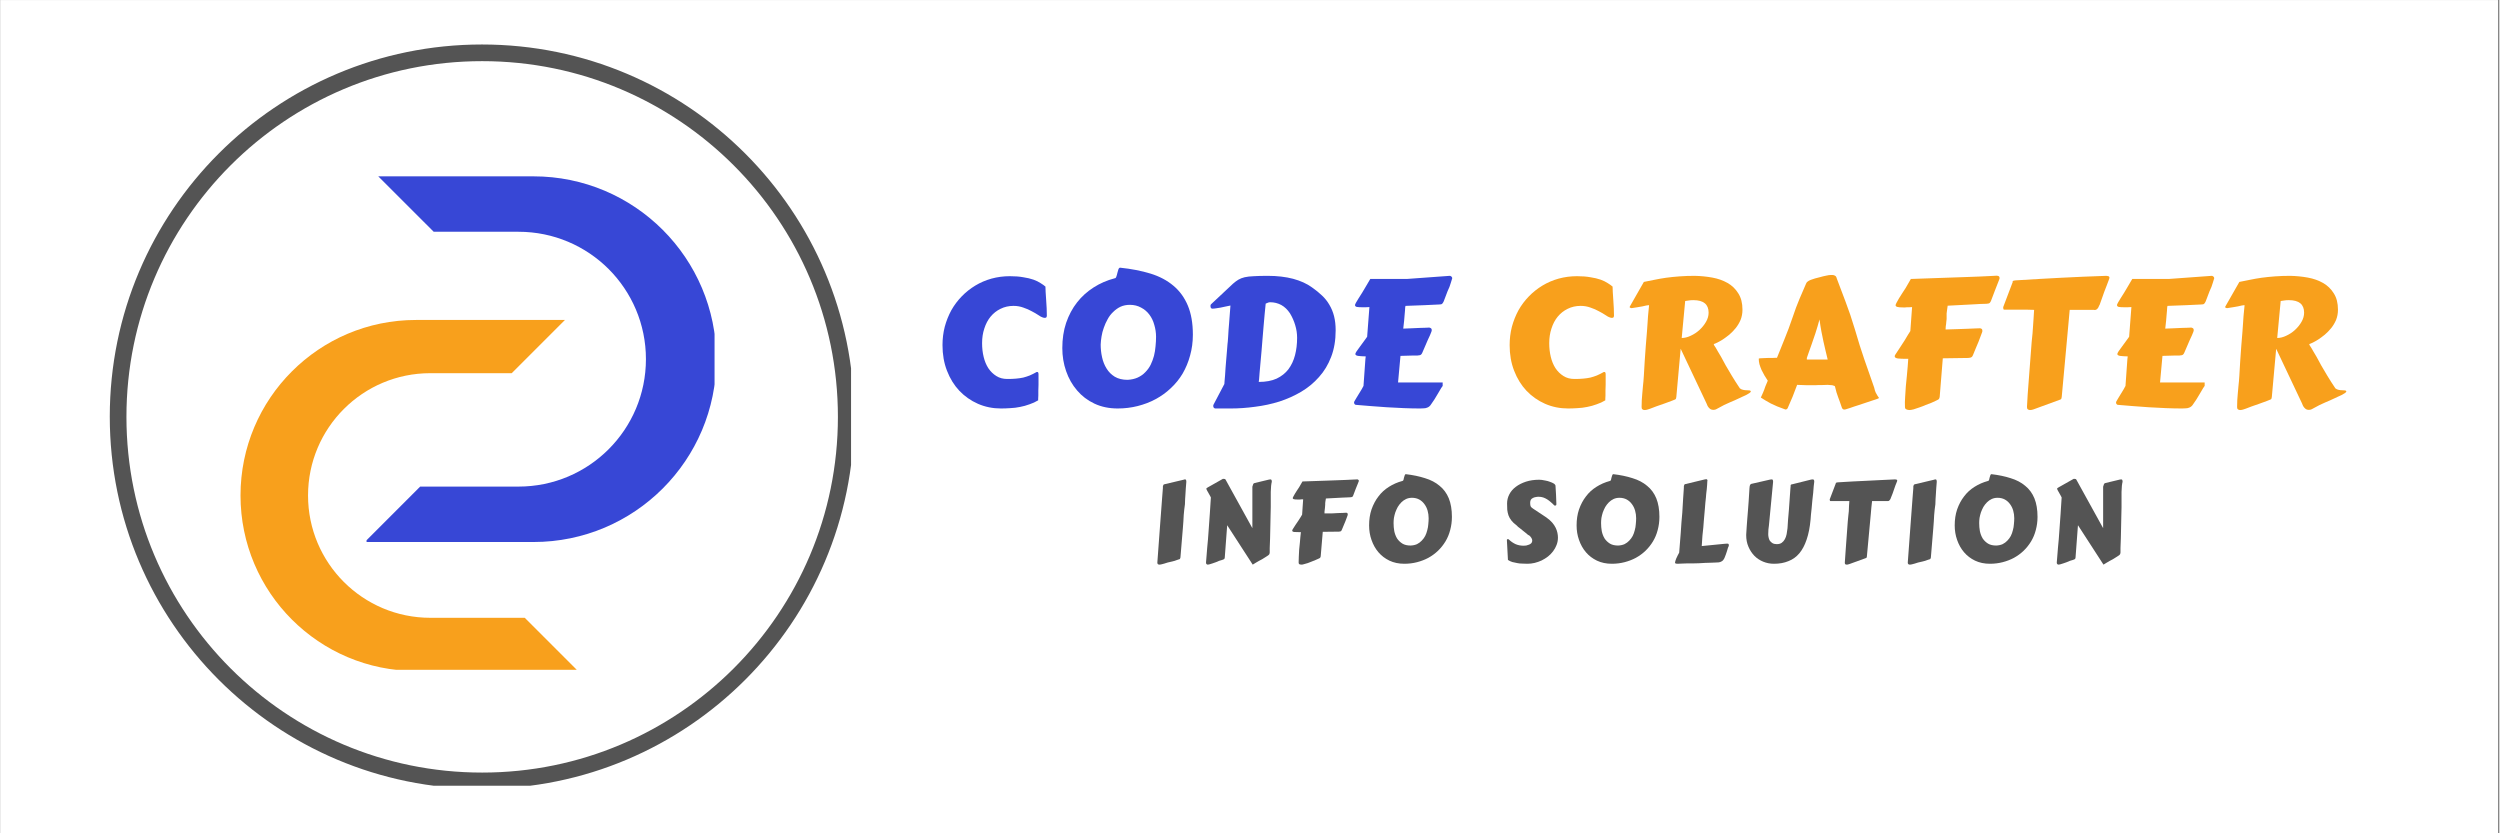 <svg xmlns="http://www.w3.org/2000/svg" xmlns:xlink="http://www.w3.org/1999/xlink" width="300" zoomAndPan="magnify" viewBox="0 0 224.88 75" height="100" preserveAspectRatio="xMidYMid meet" version="1.0"><rect x="0" y="0" width="224.88" height="75" fill="#808080" stroke="none"/><defs><g/><clipPath id="d37f913ac5"><path d="M 0 0.02 L 224.762 0.02 L 224.762 74.98 L 0 74.98 Z M 0 0.02 " clip-rule="nonzero"/></clipPath><clipPath id="67a979ff79"><path d="M 9.82 4.004 L 76.535 4.004 L 76.535 70.715 L 9.82 70.715 Z M 9.82 4.004 " clip-rule="nonzero"/></clipPath><clipPath id="172d7cbdc5"><path d="M 43.316 4.004 C 24.816 4.004 9.82 19 9.82 37.5 C 9.82 56 24.816 70.996 43.316 70.996 C 61.816 70.996 76.816 56 76.816 37.5 C 76.816 19 61.816 4.004 43.316 4.004 Z M 43.316 4.004 " clip-rule="nonzero"/></clipPath><clipPath id="8508a541bc"><path d="M 32.93 15.871 L 64.25 15.871 L 64.25 48.781 L 32.93 48.781 Z M 32.93 15.871 " clip-rule="nonzero"/></clipPath><clipPath id="9f5b29afa1"><path d="M 21.586 28.797 L 51.953 28.797 L 51.953 60.281 L 21.586 60.281 Z M 21.586 28.797 " clip-rule="nonzero"/></clipPath></defs><g clip-path="url(#d37f913ac5)"><path fill="#ffffff" d="M 0 0.02 L 224.879 0.02 L 224.879 74.98 L 0 74.98 Z M 0 0.02 " fill-opacity="1" fill-rule="nonzero"/><path fill="#ffffff" d="M 0 0.02 L 224.879 0.02 L 224.879 74.98 L 0 74.98 Z M 0 0.02 " fill-opacity="1" fill-rule="nonzero"/></g><g clip-path="url(#67a979ff79)"><g clip-path="url(#172d7cbdc5)"><path stroke-linecap="butt" transform="matrix(0.75, 0, 0, 0.75, 9.819, 4.002)" fill="none" stroke-linejoin="miter" d="M 44.687 0.002 C 20.007 0.002 0.001 20.008 0.001 44.688 C 0.001 69.368 20.007 89.373 44.687 89.373 C 69.366 89.373 89.377 69.368 89.377 44.688 C 89.377 20.008 69.366 0.002 44.687 0.002 Z M 44.687 0.002 " stroke="#545454" stroke-width="4" stroke-opacity="1" stroke-miterlimit="4"/></g></g><g clip-path="url(#8508a541bc)"><path fill="#3747d6" d="M 32.77 48.781 L 47.953 48.781 C 57.043 48.781 64.41 41.414 64.41 32.324 C 64.41 27.781 62.566 23.668 59.59 20.691 C 56.609 17.711 52.496 15.871 47.953 15.871 L 33.984 15.871 L 38.973 20.859 L 46.605 20.859 C 49.773 20.859 52.641 22.141 54.719 24.215 C 56.793 26.293 58.074 29.16 58.074 32.324 C 58.074 38.66 52.941 43.793 46.605 43.793 L 37.754 43.793 L 32.77 48.781 " fill-opacity="1" fill-rule="nonzero"/></g><g clip-path="url(#9f5b29afa1)"><path fill="#f8a01c" d="M 51.953 60.387 L 37.379 60.387 C 28.656 60.387 21.586 53.316 21.586 44.594 C 21.586 40.23 23.352 36.281 26.211 33.426 C 29.07 30.566 33.016 28.797 37.379 28.797 L 50.785 28.797 L 45.996 33.586 L 38.672 33.586 C 35.629 33.586 32.879 34.816 30.887 36.809 C 28.895 38.801 27.664 41.551 27.664 44.594 C 27.664 50.672 32.59 55.602 38.672 55.602 L 47.168 55.602 L 51.953 60.387 " fill-opacity="1" fill-rule="nonzero"/></g><g fill="#3747d6" fill-opacity="1"><g transform="translate(83.781, 36.357)"><g><path d="M 0.984 -5.297 C 0.984 -5.867 1.051 -6.422 1.188 -6.953 C 1.332 -7.484 1.531 -7.977 1.781 -8.438 C 2.039 -8.895 2.352 -9.312 2.719 -9.688 C 3.082 -10.062 3.488 -10.383 3.938 -10.656 C 4.383 -10.926 4.867 -11.133 5.391 -11.281 C 5.922 -11.426 6.473 -11.5 7.047 -11.5 C 7.504 -11.5 7.906 -11.469 8.25 -11.406 C 8.602 -11.352 8.91 -11.281 9.172 -11.188 C 9.43 -11.094 9.645 -10.988 9.812 -10.875 C 9.988 -10.77 10.133 -10.664 10.25 -10.562 C 10.25 -10.562 10.25 -10.547 10.25 -10.516 C 10.25 -10.43 10.254 -10.285 10.266 -10.078 C 10.273 -9.867 10.289 -9.633 10.312 -9.375 C 10.332 -9.125 10.348 -8.867 10.359 -8.609 C 10.367 -8.348 10.375 -8.117 10.375 -7.922 C 10.375 -7.891 10.363 -7.852 10.344 -7.812 C 10.32 -7.77 10.27 -7.75 10.188 -7.75 C 10.145 -7.75 10.086 -7.758 10.016 -7.781 C 9.91 -7.812 9.773 -7.883 9.609 -8 C 9.441 -8.113 9.242 -8.227 9.016 -8.344 C 8.797 -8.469 8.547 -8.578 8.266 -8.672 C 7.992 -8.773 7.695 -8.828 7.375 -8.828 C 6.945 -8.828 6.555 -8.738 6.203 -8.562 C 5.859 -8.395 5.562 -8.16 5.312 -7.859 C 5.07 -7.566 4.883 -7.211 4.75 -6.797 C 4.613 -6.391 4.547 -5.945 4.547 -5.469 C 4.547 -5.031 4.594 -4.617 4.688 -4.234 C 4.781 -3.848 4.922 -3.508 5.109 -3.219 C 5.305 -2.926 5.547 -2.691 5.828 -2.516 C 6.109 -2.336 6.438 -2.25 6.812 -2.25 C 7.113 -2.25 7.379 -2.258 7.609 -2.281 C 7.836 -2.301 8.051 -2.332 8.25 -2.375 C 8.445 -2.426 8.641 -2.488 8.828 -2.562 C 9.023 -2.645 9.234 -2.75 9.453 -2.875 C 9.461 -2.875 9.488 -2.875 9.531 -2.875 C 9.562 -2.875 9.582 -2.859 9.594 -2.828 C 9.613 -2.805 9.625 -2.75 9.625 -2.656 L 9.625 -1.719 C 9.625 -1.539 9.617 -1.367 9.609 -1.203 C 9.609 -1.047 9.609 -0.898 9.609 -0.766 C 9.609 -0.641 9.602 -0.535 9.594 -0.453 C 9.594 -0.367 9.594 -0.328 9.594 -0.328 C 9.352 -0.18 9.094 -0.062 8.812 0.031 C 8.539 0.133 8.258 0.211 7.969 0.266 C 7.676 0.328 7.383 0.363 7.094 0.375 C 6.801 0.395 6.52 0.406 6.25 0.406 C 5.508 0.406 4.816 0.266 4.172 -0.016 C 3.535 -0.297 2.977 -0.688 2.5 -1.188 C 2.031 -1.688 1.66 -2.285 1.391 -2.984 C 1.117 -3.68 0.984 -4.453 0.984 -5.297 Z M 0.984 -5.297 "/></g></g></g><g fill="#3747d6" fill-opacity="1"><g transform="translate(94.61, 36.357)"><g><path d="M 4.391 -5.344 C 4.391 -4.969 4.43 -4.586 4.516 -4.203 C 4.598 -3.828 4.734 -3.488 4.922 -3.188 C 5.109 -2.883 5.352 -2.641 5.656 -2.453 C 5.969 -2.266 6.352 -2.172 6.812 -2.172 C 7.156 -2.191 7.457 -2.258 7.719 -2.375 C 7.988 -2.5 8.219 -2.66 8.406 -2.859 C 8.602 -3.055 8.766 -3.281 8.891 -3.531 C 9.016 -3.789 9.113 -4.055 9.188 -4.328 C 9.258 -4.609 9.305 -4.895 9.328 -5.188 C 9.359 -5.488 9.375 -5.773 9.375 -6.047 C 9.375 -6.41 9.32 -6.766 9.219 -7.109 C 9.125 -7.461 8.977 -7.77 8.781 -8.031 C 8.582 -8.301 8.332 -8.516 8.031 -8.672 C 7.738 -8.836 7.398 -8.922 7.016 -8.922 C 6.703 -8.922 6.422 -8.863 6.172 -8.75 C 5.93 -8.633 5.711 -8.477 5.516 -8.281 C 5.316 -8.094 5.148 -7.875 5.016 -7.625 C 4.879 -7.383 4.766 -7.129 4.672 -6.859 C 4.578 -6.598 4.508 -6.336 4.469 -6.078 C 4.426 -5.816 4.398 -5.57 4.391 -5.344 Z M 5.922 0.406 C 5.141 0.406 4.441 0.258 3.828 -0.031 C 3.211 -0.32 2.691 -0.719 2.266 -1.219 C 1.836 -1.719 1.508 -2.297 1.281 -2.953 C 1.051 -3.609 0.938 -4.301 0.938 -5.031 C 0.938 -5.852 1.051 -6.609 1.281 -7.297 C 1.52 -7.992 1.848 -8.609 2.266 -9.141 C 2.68 -9.672 3.176 -10.117 3.75 -10.484 C 4.332 -10.859 4.969 -11.133 5.656 -11.312 C 5.719 -11.312 5.766 -11.359 5.797 -11.453 C 5.836 -11.555 5.867 -11.664 5.891 -11.781 C 5.922 -11.906 5.953 -12.016 5.984 -12.109 C 6.023 -12.211 6.078 -12.266 6.141 -12.266 C 7.148 -12.16 8.062 -11.984 8.875 -11.734 C 9.688 -11.484 10.375 -11.117 10.938 -10.641 C 11.5 -10.172 11.93 -9.578 12.234 -8.859 C 12.535 -8.141 12.688 -7.266 12.688 -6.234 C 12.688 -5.566 12.602 -4.941 12.438 -4.359 C 12.281 -3.773 12.055 -3.234 11.766 -2.734 C 11.473 -2.242 11.117 -1.805 10.703 -1.422 C 10.297 -1.035 9.844 -0.707 9.344 -0.438 C 8.844 -0.164 8.301 0.039 7.719 0.188 C 7.145 0.332 6.547 0.406 5.922 0.406 Z M 5.922 0.406 "/></g></g></g><g fill="#3747d6" fill-opacity="1"><g transform="translate(107.961, 36.357)"><g><path d="M 1.344 0.406 C 1.281 0.395 1.234 0.363 1.203 0.312 C 1.18 0.27 1.172 0.223 1.172 0.172 C 1.172 0.117 1.18 0.078 1.203 0.047 L 2.172 -1.797 C 2.172 -1.816 2.176 -1.895 2.188 -2.031 C 2.207 -2.176 2.223 -2.352 2.234 -2.562 C 2.254 -2.781 2.27 -3.02 2.281 -3.281 C 2.301 -3.539 2.32 -3.797 2.344 -4.047 C 2.363 -4.305 2.383 -4.551 2.406 -4.781 C 2.426 -5.02 2.441 -5.219 2.453 -5.375 C 2.461 -5.438 2.473 -5.531 2.484 -5.656 C 2.492 -5.789 2.504 -5.941 2.516 -6.109 C 2.523 -6.273 2.535 -6.453 2.547 -6.641 C 2.566 -6.836 2.582 -7.031 2.594 -7.219 L 2.719 -8.859 C 2.57 -8.828 2.422 -8.797 2.266 -8.766 C 2.117 -8.734 1.973 -8.703 1.828 -8.672 C 1.68 -8.648 1.547 -8.629 1.422 -8.609 C 1.297 -8.586 1.188 -8.578 1.094 -8.578 C 1.031 -8.578 0.984 -8.602 0.953 -8.656 C 0.93 -8.707 0.922 -8.766 0.922 -8.828 C 0.922 -8.891 0.938 -8.938 0.969 -8.969 L 2.953 -10.828 C 3.117 -10.973 3.281 -11.094 3.438 -11.188 C 3.594 -11.281 3.781 -11.352 4 -11.406 C 4.227 -11.457 4.504 -11.488 4.828 -11.5 C 5.16 -11.52 5.578 -11.531 6.078 -11.531 C 6.93 -11.531 7.691 -11.441 8.359 -11.266 C 9.023 -11.086 9.586 -10.832 10.047 -10.5 C 10.379 -10.27 10.68 -10.023 10.953 -9.766 C 11.223 -9.516 11.445 -9.234 11.625 -8.922 C 11.812 -8.609 11.953 -8.266 12.047 -7.891 C 12.141 -7.516 12.188 -7.094 12.188 -6.625 C 12.188 -5.727 12.051 -4.93 11.781 -4.234 C 11.52 -3.547 11.156 -2.941 10.688 -2.422 C 10.227 -1.898 9.691 -1.457 9.078 -1.094 C 8.473 -0.738 7.82 -0.445 7.125 -0.219 C 6.426 0 5.703 0.156 4.953 0.25 C 4.211 0.352 3.484 0.406 2.766 0.406 Z M 5.891 -9.031 L 5.797 -8.078 C 5.766 -7.742 5.734 -7.391 5.703 -7.016 C 5.672 -6.648 5.641 -6.273 5.609 -5.891 C 5.578 -5.504 5.547 -5.125 5.516 -4.75 C 5.484 -4.375 5.453 -4.023 5.422 -3.703 C 5.398 -3.379 5.375 -3.086 5.344 -2.828 C 5.32 -2.578 5.305 -2.375 5.297 -2.219 L 5.266 -1.984 C 5.898 -1.984 6.438 -2.082 6.875 -2.281 C 7.312 -2.488 7.664 -2.77 7.938 -3.125 C 8.207 -3.488 8.406 -3.91 8.531 -4.391 C 8.656 -4.867 8.719 -5.391 8.719 -5.953 C 8.719 -6.348 8.66 -6.727 8.547 -7.094 C 8.441 -7.457 8.285 -7.812 8.078 -8.156 C 7.859 -8.488 7.598 -8.738 7.297 -8.906 C 6.992 -9.07 6.656 -9.156 6.281 -9.156 C 6.219 -9.156 6.148 -9.141 6.078 -9.109 C 6.004 -9.078 5.941 -9.051 5.891 -9.031 Z M 5.891 -9.031 "/></g></g></g><g fill="#3747d6" fill-opacity="1"><g transform="translate(120.749, 36.357)"><g><path d="M 8.016 -6.5 C 7.992 -6.426 7.953 -6.32 7.891 -6.188 C 7.836 -6.062 7.77 -5.914 7.688 -5.75 C 7.613 -5.582 7.535 -5.398 7.453 -5.203 C 7.367 -5.016 7.285 -4.82 7.203 -4.625 C 7.172 -4.551 7.141 -4.5 7.109 -4.469 C 7.086 -4.438 7.047 -4.41 6.984 -4.391 C 6.93 -4.379 6.852 -4.367 6.75 -4.359 C 6.645 -4.359 6.504 -4.359 6.328 -4.359 L 5.234 -4.328 L 5.016 -1.938 L 9.031 -1.938 L 9.031 -1.625 C 9.02 -1.613 8.973 -1.547 8.891 -1.422 C 8.816 -1.297 8.727 -1.145 8.625 -0.969 C 8.52 -0.789 8.41 -0.609 8.297 -0.422 C 8.18 -0.242 8.082 -0.098 8 0.016 C 7.945 0.109 7.883 0.18 7.812 0.234 C 7.75 0.285 7.676 0.32 7.594 0.344 C 7.52 0.375 7.43 0.391 7.328 0.391 C 7.234 0.398 7.129 0.406 7.016 0.406 C 6.547 0.406 6.055 0.395 5.547 0.375 C 5.035 0.352 4.523 0.328 4.016 0.297 C 3.516 0.266 3.02 0.227 2.531 0.188 C 2.051 0.156 1.609 0.117 1.203 0.078 C 1.16 0.066 1.125 0.039 1.094 0 C 1.07 -0.031 1.062 -0.07 1.062 -0.125 C 1.039 -0.125 1.051 -0.164 1.094 -0.25 C 1.145 -0.344 1.211 -0.457 1.297 -0.594 C 1.391 -0.738 1.488 -0.898 1.594 -1.078 C 1.707 -1.254 1.812 -1.438 1.906 -1.625 L 2.031 -3.391 C 2.051 -3.68 2.066 -3.898 2.078 -4.047 C 2.098 -4.191 2.109 -4.27 2.109 -4.281 C 1.797 -4.289 1.562 -4.305 1.406 -4.328 C 1.25 -4.359 1.172 -4.414 1.172 -4.5 C 1.172 -4.539 1.207 -4.617 1.281 -4.734 C 1.363 -4.848 1.457 -4.977 1.562 -5.125 C 1.676 -5.281 1.789 -5.438 1.906 -5.594 C 2.031 -5.758 2.141 -5.91 2.234 -6.047 L 2.438 -8.719 L 2.406 -8.719 C 2.289 -8.707 2.188 -8.703 2.094 -8.703 C 2 -8.703 1.914 -8.703 1.844 -8.703 C 1.594 -8.703 1.41 -8.711 1.297 -8.734 C 1.191 -8.766 1.141 -8.82 1.141 -8.906 C 1.141 -8.938 1.172 -9.008 1.234 -9.125 C 1.297 -9.238 1.375 -9.367 1.469 -9.516 C 1.562 -9.672 1.66 -9.828 1.766 -9.984 C 1.867 -10.148 1.961 -10.305 2.047 -10.453 L 2.516 -11.25 L 5.797 -11.25 L 9.656 -11.531 C 9.664 -11.531 9.68 -11.531 9.703 -11.531 C 9.723 -11.531 9.742 -11.52 9.766 -11.5 C 9.797 -11.488 9.82 -11.469 9.844 -11.438 C 9.875 -11.406 9.891 -11.363 9.891 -11.312 L 9.766 -10.906 C 9.734 -10.789 9.691 -10.664 9.641 -10.531 C 9.586 -10.406 9.531 -10.273 9.469 -10.141 L 9.125 -9.234 C 9.082 -9.141 9.035 -9.066 8.984 -9.016 C 8.941 -8.973 8.848 -8.953 8.703 -8.953 C 8.305 -8.941 7.863 -8.922 7.375 -8.891 C 6.883 -8.867 6.32 -8.848 5.688 -8.828 C 5.664 -8.754 5.656 -8.695 5.656 -8.656 C 5.656 -8.613 5.648 -8.531 5.641 -8.406 L 5.609 -8.047 C 5.598 -7.867 5.582 -7.68 5.562 -7.484 C 5.539 -7.297 5.516 -7.062 5.484 -6.781 C 5.742 -6.789 6 -6.801 6.25 -6.812 C 6.508 -6.82 6.742 -6.832 6.953 -6.844 C 7.16 -6.852 7.336 -6.859 7.484 -6.859 C 7.641 -6.867 7.75 -6.875 7.812 -6.875 C 7.852 -6.875 7.898 -6.859 7.953 -6.828 C 8.016 -6.797 8.047 -6.734 8.047 -6.641 C 8.047 -6.598 8.035 -6.551 8.016 -6.5 Z M 8.016 -6.5 "/></g></g></g><g fill="#000000" fill-opacity="1"><g transform="translate(130.678, 36.357)"><g/></g></g><g fill="#f8a01c" fill-opacity="1"><g transform="translate(134.824, 36.357)"><g><path d="M 0.984 -5.297 C 0.984 -5.867 1.051 -6.422 1.188 -6.953 C 1.332 -7.484 1.531 -7.977 1.781 -8.438 C 2.039 -8.895 2.352 -9.312 2.719 -9.688 C 3.082 -10.062 3.488 -10.383 3.938 -10.656 C 4.383 -10.926 4.867 -11.133 5.391 -11.281 C 5.922 -11.426 6.473 -11.5 7.047 -11.5 C 7.504 -11.5 7.906 -11.469 8.25 -11.406 C 8.602 -11.352 8.91 -11.281 9.172 -11.188 C 9.43 -11.094 9.645 -10.988 9.812 -10.875 C 9.988 -10.77 10.133 -10.664 10.25 -10.562 C 10.25 -10.562 10.25 -10.547 10.25 -10.516 C 10.25 -10.43 10.254 -10.285 10.266 -10.078 C 10.273 -9.867 10.289 -9.633 10.312 -9.375 C 10.332 -9.125 10.348 -8.867 10.359 -8.609 C 10.367 -8.348 10.375 -8.117 10.375 -7.922 C 10.375 -7.891 10.363 -7.852 10.344 -7.812 C 10.32 -7.77 10.27 -7.75 10.188 -7.75 C 10.145 -7.75 10.086 -7.758 10.016 -7.781 C 9.91 -7.812 9.773 -7.883 9.609 -8 C 9.441 -8.113 9.242 -8.227 9.016 -8.344 C 8.797 -8.469 8.547 -8.578 8.266 -8.672 C 7.992 -8.773 7.695 -8.828 7.375 -8.828 C 6.945 -8.828 6.555 -8.738 6.203 -8.562 C 5.859 -8.395 5.562 -8.16 5.312 -7.859 C 5.07 -7.566 4.883 -7.211 4.75 -6.797 C 4.613 -6.391 4.547 -5.945 4.547 -5.469 C 4.547 -5.031 4.594 -4.617 4.688 -4.234 C 4.781 -3.848 4.922 -3.508 5.109 -3.219 C 5.305 -2.926 5.547 -2.691 5.828 -2.516 C 6.109 -2.336 6.438 -2.25 6.812 -2.25 C 7.113 -2.25 7.379 -2.258 7.609 -2.281 C 7.836 -2.301 8.051 -2.332 8.25 -2.375 C 8.445 -2.426 8.641 -2.488 8.828 -2.562 C 9.023 -2.645 9.234 -2.75 9.453 -2.875 C 9.461 -2.875 9.488 -2.875 9.531 -2.875 C 9.562 -2.875 9.582 -2.859 9.594 -2.828 C 9.613 -2.805 9.625 -2.75 9.625 -2.656 L 9.625 -1.719 C 9.625 -1.539 9.617 -1.367 9.609 -1.203 C 9.609 -1.047 9.609 -0.898 9.609 -0.766 C 9.609 -0.641 9.602 -0.535 9.594 -0.453 C 9.594 -0.367 9.594 -0.328 9.594 -0.328 C 9.352 -0.18 9.094 -0.062 8.812 0.031 C 8.539 0.133 8.258 0.211 7.969 0.266 C 7.676 0.328 7.383 0.363 7.094 0.375 C 6.801 0.395 6.52 0.406 6.25 0.406 C 5.508 0.406 4.816 0.266 4.172 -0.016 C 3.535 -0.297 2.977 -0.688 2.5 -1.188 C 2.031 -1.688 1.66 -2.285 1.391 -2.984 C 1.117 -3.68 0.984 -4.453 0.984 -5.297 Z M 0.984 -5.297 "/></g></g></g><g fill="#f8a01c" fill-opacity="1"><g transform="translate(145.653, 36.357)"><g><path d="M 5.156 -0.625 C 5.145 -0.582 5.133 -0.535 5.125 -0.484 C 5.113 -0.441 5.078 -0.41 5.016 -0.391 C 4.992 -0.379 4.891 -0.336 4.703 -0.266 C 4.523 -0.203 4.312 -0.125 4.062 -0.031 C 3.82 0.051 3.582 0.133 3.344 0.219 C 3.113 0.301 2.938 0.367 2.812 0.422 C 2.75 0.441 2.672 0.469 2.578 0.5 C 2.484 0.531 2.391 0.547 2.297 0.547 C 2.223 0.547 2.16 0.523 2.109 0.484 C 2.055 0.453 2.031 0.383 2.031 0.281 C 2.031 0.051 2.035 -0.156 2.047 -0.344 C 2.055 -0.539 2.07 -0.742 2.094 -0.953 C 2.113 -1.16 2.133 -1.391 2.156 -1.641 C 2.188 -1.891 2.211 -2.191 2.234 -2.547 C 2.254 -3.004 2.281 -3.445 2.312 -3.875 C 2.344 -4.301 2.375 -4.742 2.406 -5.203 L 2.516 -6.547 C 2.535 -6.766 2.551 -6.984 2.562 -7.203 C 2.582 -7.43 2.598 -7.664 2.609 -7.906 L 2.703 -8.875 C 2.703 -8.883 2.688 -8.891 2.656 -8.891 C 2.613 -8.891 2.539 -8.879 2.438 -8.859 C 2.344 -8.836 2.227 -8.812 2.094 -8.781 C 1.957 -8.758 1.805 -8.734 1.641 -8.703 C 1.473 -8.68 1.305 -8.656 1.141 -8.625 C 1.098 -8.625 1.055 -8.633 1.016 -8.656 C 0.973 -8.676 0.953 -8.695 0.953 -8.719 C 0.953 -8.738 0.957 -8.754 0.969 -8.766 L 2.234 -10.984 C 2.523 -11.047 2.836 -11.109 3.172 -11.172 C 3.504 -11.242 3.859 -11.305 4.234 -11.359 C 4.617 -11.41 5.023 -11.453 5.453 -11.484 C 5.879 -11.516 6.332 -11.531 6.812 -11.531 C 7.352 -11.52 7.879 -11.469 8.391 -11.375 C 8.91 -11.281 9.367 -11.117 9.766 -10.891 C 10.172 -10.66 10.492 -10.348 10.734 -9.953 C 10.984 -9.566 11.109 -9.078 11.109 -8.484 C 11.109 -8.148 11.051 -7.844 10.938 -7.562 C 10.82 -7.289 10.676 -7.047 10.5 -6.828 C 10.32 -6.609 10.129 -6.41 9.922 -6.234 C 9.711 -6.066 9.516 -5.922 9.328 -5.797 C 9.141 -5.68 8.973 -5.586 8.828 -5.516 C 8.68 -5.453 8.582 -5.41 8.531 -5.391 C 8.531 -5.379 8.531 -5.363 8.531 -5.344 C 8.539 -5.32 8.555 -5.289 8.578 -5.25 C 8.609 -5.207 8.648 -5.145 8.703 -5.062 C 8.754 -4.977 8.816 -4.867 8.891 -4.734 C 8.973 -4.609 9.07 -4.441 9.188 -4.234 C 9.301 -4.023 9.438 -3.773 9.594 -3.484 C 9.758 -3.203 9.945 -2.883 10.156 -2.531 C 10.363 -2.188 10.602 -1.812 10.875 -1.406 C 10.969 -1.332 11.07 -1.285 11.188 -1.266 C 11.301 -1.242 11.406 -1.234 11.5 -1.234 C 11.602 -1.234 11.688 -1.227 11.75 -1.219 C 11.82 -1.207 11.859 -1.176 11.859 -1.125 C 11.859 -1.082 11.812 -1.031 11.719 -0.969 C 11.633 -0.914 11.535 -0.859 11.422 -0.797 C 11.305 -0.742 11.191 -0.691 11.078 -0.641 C 10.961 -0.586 10.875 -0.547 10.812 -0.516 C 10.676 -0.453 10.539 -0.391 10.406 -0.328 C 10.27 -0.273 10.125 -0.211 9.969 -0.141 C 9.812 -0.078 9.641 0 9.453 0.094 C 9.266 0.195 9.051 0.312 8.812 0.438 C 8.75 0.477 8.688 0.504 8.625 0.516 C 8.57 0.523 8.523 0.531 8.484 0.531 C 8.391 0.531 8.305 0.508 8.234 0.469 C 8.172 0.426 8.113 0.375 8.062 0.312 C 8.008 0.25 7.969 0.18 7.938 0.109 C 7.914 0.047 7.895 -0.004 7.875 -0.047 L 5.547 -4.969 Z M 5.641 -5.938 C 5.898 -5.938 6.172 -6.004 6.453 -6.141 C 6.742 -6.273 7.004 -6.445 7.234 -6.656 C 7.473 -6.875 7.672 -7.117 7.828 -7.391 C 7.984 -7.66 8.062 -7.938 8.062 -8.219 C 8.062 -8.969 7.602 -9.344 6.688 -9.344 C 6.52 -9.344 6.379 -9.332 6.266 -9.312 C 6.148 -9.289 6.047 -9.273 5.953 -9.266 Z M 5.641 -5.938 "/></g></g></g><g fill="#f8a01c" fill-opacity="1"><g transform="translate(157.884, 36.357)"><g><path d="M 0.531 -0.578 C 0.594 -0.711 0.66 -0.863 0.734 -1.031 C 0.805 -1.195 0.875 -1.379 0.938 -1.578 L 1.156 -2.094 C 1.062 -2.238 0.961 -2.395 0.859 -2.562 C 0.766 -2.727 0.676 -2.895 0.594 -3.062 C 0.52 -3.238 0.457 -3.41 0.406 -3.578 C 0.363 -3.754 0.344 -3.922 0.344 -4.078 C 0.344 -4.086 0.379 -4.098 0.453 -4.109 C 0.535 -4.117 0.641 -4.125 0.766 -4.125 C 0.891 -4.133 1.02 -4.141 1.156 -4.141 C 1.301 -4.141 1.438 -4.141 1.562 -4.141 C 1.688 -4.148 1.785 -4.156 1.859 -4.156 C 1.941 -4.156 1.984 -4.156 1.984 -4.156 C 2.109 -4.469 2.227 -4.766 2.344 -5.047 C 2.457 -5.336 2.57 -5.625 2.688 -5.906 C 2.801 -6.195 2.914 -6.488 3.031 -6.781 C 3.145 -7.082 3.258 -7.406 3.375 -7.75 C 3.594 -8.406 3.805 -8.977 4.016 -9.469 C 4.223 -9.957 4.422 -10.414 4.609 -10.844 C 4.629 -10.895 4.66 -10.941 4.703 -10.984 C 4.754 -11.023 4.805 -11.062 4.859 -11.094 C 4.922 -11.125 4.977 -11.148 5.031 -11.172 C 5.094 -11.191 5.141 -11.207 5.172 -11.219 C 5.191 -11.227 5.27 -11.254 5.406 -11.297 C 5.551 -11.336 5.711 -11.379 5.891 -11.422 C 6.066 -11.473 6.238 -11.516 6.406 -11.547 C 6.582 -11.586 6.723 -11.609 6.828 -11.609 L 6.969 -11.609 C 7.051 -11.609 7.129 -11.586 7.203 -11.547 C 7.285 -11.504 7.336 -11.426 7.359 -11.312 C 7.609 -10.664 7.875 -9.961 8.156 -9.203 C 8.445 -8.453 8.727 -7.617 9 -6.703 C 9.145 -6.211 9.285 -5.742 9.422 -5.297 C 9.566 -4.859 9.707 -4.43 9.844 -4.016 C 9.988 -3.598 10.133 -3.18 10.281 -2.766 C 10.426 -2.348 10.578 -1.914 10.734 -1.469 C 10.773 -1.281 10.82 -1.129 10.875 -1.016 C 10.926 -0.91 10.973 -0.828 11.016 -0.766 C 11.055 -0.703 11.086 -0.656 11.109 -0.625 C 11.141 -0.602 11.156 -0.578 11.156 -0.547 C 11.156 -0.516 11.102 -0.484 11 -0.453 L 9.312 0.109 C 9.188 0.148 9.055 0.191 8.922 0.234 C 8.797 0.285 8.676 0.328 8.562 0.359 C 8.445 0.398 8.348 0.43 8.266 0.453 C 8.18 0.484 8.117 0.5 8.078 0.5 L 8.031 0.5 C 7.957 0.5 7.906 0.473 7.875 0.422 C 7.844 0.379 7.82 0.336 7.812 0.297 C 7.758 0.129 7.707 -0.02 7.656 -0.156 C 7.602 -0.301 7.551 -0.441 7.5 -0.578 C 7.445 -0.723 7.395 -0.875 7.344 -1.031 C 7.301 -1.188 7.254 -1.367 7.203 -1.578 C 7.191 -1.609 7.16 -1.629 7.109 -1.641 C 7.066 -1.66 7.016 -1.676 6.953 -1.688 C 6.891 -1.695 6.82 -1.703 6.75 -1.703 C 6.676 -1.711 6.609 -1.719 6.547 -1.719 C 6.348 -1.719 6.188 -1.711 6.062 -1.703 C 5.938 -1.703 5.828 -1.703 5.734 -1.703 C 5.641 -1.703 5.547 -1.695 5.453 -1.688 C 5.367 -1.688 5.266 -1.688 5.141 -1.688 C 4.992 -1.688 4.836 -1.688 4.672 -1.688 C 4.516 -1.695 4.375 -1.703 4.25 -1.703 L 3.797 -1.719 C 3.66 -1.344 3.523 -0.988 3.391 -0.656 C 3.254 -0.332 3.109 0.004 2.953 0.359 C 2.941 0.398 2.914 0.43 2.875 0.453 C 2.844 0.484 2.805 0.5 2.766 0.5 C 2.734 0.5 2.711 0.492 2.703 0.484 C 2.191 0.305 1.766 0.129 1.422 -0.047 C 1.078 -0.234 0.781 -0.41 0.531 -0.578 Z M 5.812 -7.609 C 5.688 -7.148 5.562 -6.727 5.438 -6.344 C 5.312 -5.969 5.195 -5.633 5.094 -5.344 C 4.988 -5.051 4.898 -4.801 4.828 -4.594 C 4.754 -4.395 4.703 -4.242 4.672 -4.141 L 4.672 -4.062 C 4.672 -4.031 4.672 -4.008 4.672 -4 L 6.547 -4 C 6.492 -4.258 6.43 -4.52 6.359 -4.781 C 6.297 -5.039 6.234 -5.312 6.172 -5.594 C 6.109 -5.883 6.047 -6.191 5.984 -6.516 C 5.922 -6.848 5.863 -7.211 5.812 -7.609 Z M 5.812 -7.609 "/></g></g></g><g fill="#f8a01c" fill-opacity="1"><g transform="translate(169.433, 36.357)"><g><path d="M 8.891 -6.438 C 8.867 -6.363 8.828 -6.254 8.766 -6.109 C 8.711 -5.961 8.648 -5.797 8.578 -5.609 C 8.504 -5.422 8.422 -5.223 8.328 -5.016 C 8.242 -4.805 8.16 -4.602 8.078 -4.406 C 8.047 -4.32 8.004 -4.258 7.953 -4.219 C 7.898 -4.176 7.797 -4.148 7.641 -4.141 L 5.359 -4.109 L 5.078 -0.625 C 5.066 -0.582 5.051 -0.535 5.031 -0.484 C 5.008 -0.441 4.977 -0.41 4.938 -0.391 C 4.926 -0.379 4.863 -0.348 4.75 -0.297 C 4.645 -0.242 4.508 -0.18 4.344 -0.109 C 4.188 -0.047 4.008 0.02 3.812 0.094 C 3.625 0.176 3.438 0.25 3.25 0.312 C 3.062 0.383 2.891 0.441 2.734 0.484 C 2.578 0.523 2.453 0.547 2.359 0.547 C 2.254 0.547 2.16 0.523 2.078 0.484 C 1.992 0.453 1.953 0.375 1.953 0.25 C 1.941 -0.008 1.945 -0.297 1.969 -0.609 C 1.988 -0.93 2.008 -1.254 2.031 -1.578 C 2.062 -1.898 2.094 -2.219 2.125 -2.531 C 2.156 -2.852 2.18 -3.145 2.203 -3.406 L 2.25 -4.062 C 1.812 -4.062 1.5 -4.07 1.312 -4.094 C 1.125 -4.125 1.031 -4.188 1.031 -4.281 C 1.031 -4.352 1.07 -4.441 1.156 -4.547 C 1.258 -4.703 1.379 -4.883 1.516 -5.094 C 1.66 -5.312 1.797 -5.52 1.922 -5.719 C 2.047 -5.926 2.156 -6.109 2.25 -6.266 C 2.352 -6.422 2.414 -6.52 2.438 -6.562 L 2.594 -8.719 C 2.488 -8.719 2.398 -8.711 2.328 -8.703 C 2.254 -8.703 2.188 -8.703 2.125 -8.703 C 2.07 -8.703 2.02 -8.695 1.969 -8.688 C 1.914 -8.688 1.859 -8.688 1.797 -8.688 C 1.547 -8.688 1.367 -8.703 1.266 -8.734 C 1.16 -8.766 1.109 -8.816 1.109 -8.891 C 1.109 -8.93 1.141 -9.008 1.203 -9.125 C 1.266 -9.238 1.336 -9.367 1.422 -9.516 C 1.516 -9.66 1.613 -9.816 1.719 -9.984 C 1.832 -10.148 1.93 -10.301 2.016 -10.438 L 2.484 -11.25 L 6.047 -11.375 C 6.504 -11.383 6.961 -11.398 7.422 -11.422 C 7.879 -11.441 8.297 -11.457 8.672 -11.469 C 9.055 -11.488 9.383 -11.504 9.656 -11.516 C 9.938 -11.523 10.133 -11.535 10.25 -11.547 C 10.25 -11.547 10.258 -11.539 10.281 -11.531 C 10.312 -11.531 10.336 -11.523 10.359 -11.516 C 10.391 -11.504 10.414 -11.484 10.438 -11.453 C 10.457 -11.422 10.469 -11.375 10.469 -11.312 C 10.469 -11.281 10.43 -11.176 10.359 -11 C 10.285 -10.82 10.18 -10.555 10.047 -10.203 L 9.703 -9.297 C 9.672 -9.211 9.629 -9.145 9.578 -9.094 C 9.535 -9.051 9.438 -9.023 9.281 -9.016 C 9.102 -9.016 8.922 -9.008 8.734 -9 C 8.555 -8.988 8.375 -8.977 8.188 -8.969 L 5.797 -8.844 C 5.766 -8.645 5.742 -8.492 5.734 -8.391 C 5.723 -8.297 5.711 -8.211 5.703 -8.141 C 5.703 -8.078 5.703 -8.008 5.703 -7.938 C 5.703 -7.875 5.703 -7.773 5.703 -7.641 C 5.691 -7.535 5.68 -7.445 5.672 -7.375 C 5.672 -7.312 5.664 -7.25 5.656 -7.188 C 5.645 -7.125 5.633 -7.055 5.625 -6.984 C 5.625 -6.91 5.617 -6.816 5.609 -6.703 C 5.953 -6.711 6.289 -6.723 6.625 -6.734 C 6.957 -6.742 7.258 -6.754 7.531 -6.766 C 7.812 -6.773 8.055 -6.785 8.266 -6.797 C 8.473 -6.805 8.617 -6.812 8.703 -6.812 C 8.742 -6.812 8.789 -6.797 8.844 -6.766 C 8.895 -6.734 8.922 -6.672 8.922 -6.578 C 8.922 -6.535 8.91 -6.488 8.891 -6.438 Z M 8.891 -6.438 "/></g></g></g><g fill="#f8a01c" fill-opacity="1"><g transform="translate(179.557, 36.357)"><g><path d="M 2.812 0.25 C 2.832 -0.133 2.852 -0.504 2.875 -0.859 C 2.906 -1.211 2.93 -1.555 2.953 -1.891 L 3.234 -5.594 C 3.266 -5.875 3.289 -6.129 3.312 -6.359 C 3.332 -6.586 3.348 -6.812 3.359 -7.031 C 3.379 -7.258 3.395 -7.488 3.406 -7.719 C 3.414 -7.945 3.43 -8.195 3.453 -8.469 C 3.273 -8.477 3.086 -8.484 2.891 -8.484 C 2.703 -8.484 2.504 -8.484 2.297 -8.484 L 0.797 -8.484 C 0.734 -8.484 0.695 -8.504 0.688 -8.547 C 0.676 -8.586 0.672 -8.629 0.672 -8.672 L 0.672 -8.719 L 1.531 -10.984 L 1.516 -11.016 C 1.516 -11.047 1.531 -11.066 1.562 -11.078 C 1.602 -11.098 1.68 -11.113 1.797 -11.125 C 2.523 -11.164 3.223 -11.207 3.891 -11.25 C 4.566 -11.289 5.234 -11.328 5.891 -11.359 C 6.555 -11.391 7.219 -11.422 7.875 -11.453 C 8.539 -11.484 9.223 -11.508 9.922 -11.531 C 9.984 -11.531 10.051 -11.52 10.125 -11.5 C 10.195 -11.488 10.234 -11.438 10.234 -11.344 C 10.234 -11.332 10.227 -11.32 10.219 -11.312 C 10.219 -11.301 10.219 -11.289 10.219 -11.281 C 10.133 -11.062 10.055 -10.852 9.984 -10.656 C 9.91 -10.469 9.836 -10.281 9.766 -10.094 C 9.703 -9.906 9.633 -9.711 9.562 -9.516 C 9.5 -9.328 9.426 -9.125 9.344 -8.906 C 9.332 -8.906 9.316 -8.879 9.297 -8.828 C 9.285 -8.785 9.266 -8.738 9.234 -8.688 C 9.203 -8.633 9.16 -8.582 9.109 -8.531 C 9.055 -8.488 8.992 -8.461 8.922 -8.453 C 8.891 -8.461 8.859 -8.469 8.828 -8.469 C 8.805 -8.469 8.781 -8.469 8.75 -8.469 L 6.656 -8.469 C 6.633 -8.195 6.609 -7.91 6.578 -7.609 C 6.555 -7.316 6.531 -7.031 6.5 -6.75 L 5.938 -0.625 C 5.926 -0.582 5.914 -0.535 5.906 -0.484 C 5.895 -0.441 5.859 -0.41 5.797 -0.391 L 3.578 0.422 C 3.523 0.441 3.453 0.469 3.359 0.5 C 3.266 0.531 3.172 0.547 3.078 0.547 C 3.004 0.547 2.941 0.523 2.891 0.484 C 2.836 0.453 2.812 0.383 2.812 0.281 Z M 2.812 0.25 "/></g></g></g><g fill="#f8a01c" fill-opacity="1"><g transform="translate(189.328, 36.357)"><g><path d="M 8.016 -6.5 C 7.992 -6.426 7.953 -6.32 7.891 -6.188 C 7.836 -6.062 7.77 -5.914 7.688 -5.75 C 7.613 -5.582 7.535 -5.398 7.453 -5.203 C 7.367 -5.016 7.285 -4.82 7.203 -4.625 C 7.172 -4.551 7.141 -4.5 7.109 -4.469 C 7.086 -4.438 7.047 -4.41 6.984 -4.391 C 6.93 -4.379 6.852 -4.367 6.75 -4.359 C 6.645 -4.359 6.504 -4.359 6.328 -4.359 L 5.234 -4.328 L 5.016 -1.938 L 9.031 -1.938 L 9.031 -1.625 C 9.02 -1.613 8.973 -1.547 8.891 -1.422 C 8.816 -1.297 8.727 -1.145 8.625 -0.969 C 8.52 -0.789 8.41 -0.609 8.297 -0.422 C 8.18 -0.242 8.082 -0.098 8 0.016 C 7.945 0.109 7.883 0.18 7.812 0.234 C 7.75 0.285 7.676 0.32 7.594 0.344 C 7.52 0.375 7.43 0.391 7.328 0.391 C 7.234 0.398 7.129 0.406 7.016 0.406 C 6.547 0.406 6.055 0.395 5.547 0.375 C 5.035 0.352 4.523 0.328 4.016 0.297 C 3.516 0.266 3.02 0.227 2.531 0.188 C 2.051 0.156 1.609 0.117 1.203 0.078 C 1.16 0.066 1.125 0.039 1.094 0 C 1.07 -0.031 1.062 -0.07 1.062 -0.125 C 1.039 -0.125 1.051 -0.164 1.094 -0.25 C 1.145 -0.344 1.211 -0.457 1.297 -0.594 C 1.391 -0.738 1.488 -0.898 1.594 -1.078 C 1.707 -1.254 1.812 -1.438 1.906 -1.625 L 2.031 -3.391 C 2.051 -3.68 2.066 -3.898 2.078 -4.047 C 2.098 -4.191 2.109 -4.27 2.109 -4.281 C 1.797 -4.289 1.562 -4.305 1.406 -4.328 C 1.25 -4.359 1.172 -4.414 1.172 -4.5 C 1.172 -4.539 1.207 -4.617 1.281 -4.734 C 1.363 -4.848 1.457 -4.977 1.562 -5.125 C 1.676 -5.281 1.789 -5.438 1.906 -5.594 C 2.031 -5.758 2.141 -5.91 2.234 -6.047 L 2.438 -8.719 L 2.406 -8.719 C 2.289 -8.707 2.188 -8.703 2.094 -8.703 C 2 -8.703 1.914 -8.703 1.844 -8.703 C 1.594 -8.703 1.41 -8.711 1.297 -8.734 C 1.191 -8.766 1.141 -8.82 1.141 -8.906 C 1.141 -8.938 1.172 -9.008 1.234 -9.125 C 1.297 -9.238 1.375 -9.367 1.469 -9.516 C 1.562 -9.672 1.66 -9.828 1.766 -9.984 C 1.867 -10.148 1.961 -10.305 2.047 -10.453 L 2.516 -11.25 L 5.797 -11.25 L 9.656 -11.531 C 9.664 -11.531 9.68 -11.531 9.703 -11.531 C 9.723 -11.531 9.742 -11.52 9.766 -11.5 C 9.797 -11.488 9.82 -11.469 9.844 -11.438 C 9.875 -11.406 9.891 -11.363 9.891 -11.312 L 9.766 -10.906 C 9.734 -10.789 9.691 -10.664 9.641 -10.531 C 9.586 -10.406 9.531 -10.273 9.469 -10.141 L 9.125 -9.234 C 9.082 -9.141 9.035 -9.066 8.984 -9.016 C 8.941 -8.973 8.848 -8.953 8.703 -8.953 C 8.305 -8.941 7.863 -8.922 7.375 -8.891 C 6.883 -8.867 6.32 -8.848 5.688 -8.828 C 5.664 -8.754 5.656 -8.695 5.656 -8.656 C 5.656 -8.613 5.648 -8.531 5.641 -8.406 L 5.609 -8.047 C 5.598 -7.867 5.582 -7.68 5.562 -7.484 C 5.539 -7.297 5.516 -7.062 5.484 -6.781 C 5.742 -6.789 6 -6.801 6.25 -6.812 C 6.508 -6.82 6.742 -6.832 6.953 -6.844 C 7.16 -6.852 7.336 -6.859 7.484 -6.859 C 7.641 -6.867 7.75 -6.875 7.812 -6.875 C 7.852 -6.875 7.898 -6.859 7.953 -6.828 C 8.016 -6.797 8.047 -6.734 8.047 -6.641 C 8.047 -6.598 8.035 -6.551 8.016 -6.5 Z M 8.016 -6.5 "/></g></g></g><g fill="#f8a01c" fill-opacity="1"><g transform="translate(199.248, 36.357)"><g><path d="M 5.156 -0.625 C 5.145 -0.582 5.133 -0.535 5.125 -0.484 C 5.113 -0.441 5.078 -0.41 5.016 -0.391 C 4.992 -0.379 4.891 -0.336 4.703 -0.266 C 4.523 -0.203 4.312 -0.125 4.062 -0.031 C 3.82 0.051 3.582 0.133 3.344 0.219 C 3.113 0.301 2.938 0.367 2.812 0.422 C 2.75 0.441 2.672 0.469 2.578 0.5 C 2.484 0.531 2.391 0.547 2.297 0.547 C 2.223 0.547 2.16 0.523 2.109 0.484 C 2.055 0.453 2.031 0.383 2.031 0.281 C 2.031 0.051 2.035 -0.156 2.047 -0.344 C 2.055 -0.539 2.07 -0.742 2.094 -0.953 C 2.113 -1.16 2.133 -1.391 2.156 -1.641 C 2.188 -1.891 2.211 -2.191 2.234 -2.547 C 2.254 -3.004 2.281 -3.445 2.312 -3.875 C 2.344 -4.301 2.375 -4.742 2.406 -5.203 L 2.516 -6.547 C 2.535 -6.766 2.551 -6.984 2.562 -7.203 C 2.582 -7.43 2.598 -7.664 2.609 -7.906 L 2.703 -8.875 C 2.703 -8.883 2.688 -8.891 2.656 -8.891 C 2.613 -8.891 2.539 -8.879 2.438 -8.859 C 2.344 -8.836 2.227 -8.812 2.094 -8.781 C 1.957 -8.758 1.805 -8.734 1.641 -8.703 C 1.473 -8.68 1.305 -8.656 1.141 -8.625 C 1.098 -8.625 1.055 -8.633 1.016 -8.656 C 0.973 -8.676 0.953 -8.695 0.953 -8.719 C 0.953 -8.738 0.957 -8.754 0.969 -8.766 L 2.234 -10.984 C 2.523 -11.047 2.836 -11.109 3.172 -11.172 C 3.504 -11.242 3.859 -11.305 4.234 -11.359 C 4.617 -11.41 5.023 -11.453 5.453 -11.484 C 5.879 -11.516 6.332 -11.531 6.812 -11.531 C 7.352 -11.52 7.879 -11.469 8.391 -11.375 C 8.91 -11.281 9.367 -11.117 9.766 -10.891 C 10.172 -10.66 10.492 -10.348 10.734 -9.953 C 10.984 -9.566 11.109 -9.078 11.109 -8.484 C 11.109 -8.148 11.051 -7.844 10.938 -7.562 C 10.82 -7.289 10.676 -7.047 10.5 -6.828 C 10.32 -6.609 10.129 -6.41 9.922 -6.234 C 9.711 -6.066 9.516 -5.922 9.328 -5.797 C 9.141 -5.68 8.973 -5.586 8.828 -5.516 C 8.68 -5.453 8.582 -5.41 8.531 -5.391 C 8.531 -5.379 8.531 -5.363 8.531 -5.344 C 8.539 -5.32 8.555 -5.289 8.578 -5.25 C 8.609 -5.207 8.648 -5.145 8.703 -5.062 C 8.754 -4.977 8.816 -4.867 8.891 -4.734 C 8.973 -4.609 9.07 -4.441 9.188 -4.234 C 9.301 -4.023 9.438 -3.773 9.594 -3.484 C 9.758 -3.203 9.945 -2.883 10.156 -2.531 C 10.363 -2.188 10.602 -1.812 10.875 -1.406 C 10.969 -1.332 11.07 -1.285 11.188 -1.266 C 11.301 -1.242 11.406 -1.234 11.5 -1.234 C 11.602 -1.234 11.688 -1.227 11.75 -1.219 C 11.82 -1.207 11.859 -1.176 11.859 -1.125 C 11.859 -1.082 11.812 -1.031 11.719 -0.969 C 11.633 -0.914 11.535 -0.859 11.422 -0.797 C 11.305 -0.742 11.191 -0.691 11.078 -0.641 C 10.961 -0.586 10.875 -0.547 10.812 -0.516 C 10.676 -0.453 10.539 -0.391 10.406 -0.328 C 10.27 -0.273 10.125 -0.211 9.969 -0.141 C 9.812 -0.078 9.641 0 9.453 0.094 C 9.266 0.195 9.051 0.312 8.812 0.438 C 8.75 0.477 8.688 0.504 8.625 0.516 C 8.57 0.523 8.523 0.531 8.484 0.531 C 8.391 0.531 8.305 0.508 8.234 0.469 C 8.172 0.426 8.113 0.375 8.062 0.312 C 8.008 0.25 7.969 0.18 7.938 0.109 C 7.914 0.047 7.895 -0.004 7.875 -0.047 L 5.547 -4.969 Z M 5.641 -5.938 C 5.898 -5.938 6.172 -6.004 6.453 -6.141 C 6.742 -6.273 7.004 -6.445 7.234 -6.656 C 7.473 -6.875 7.672 -7.117 7.828 -7.391 C 7.984 -7.66 8.062 -7.938 8.062 -8.219 C 8.062 -8.969 7.602 -9.344 6.688 -9.344 C 6.52 -9.344 6.379 -9.332 6.266 -9.312 C 6.148 -9.289 6.047 -9.273 5.953 -9.266 Z M 5.641 -5.938 "/></g></g></g><g fill="#e8891a" fill-opacity="1"><g transform="translate(211.482, 36.357)"><g/></g></g><g fill="#545454" fill-opacity="1"><g transform="translate(103.413, 50.473)"><g><path d="M 0.688 0.156 L 0.938 -3.25 C 1.02 -4.383 1.082 -5.219 1.125 -5.75 C 1.164 -6.289 1.188 -6.555 1.188 -6.547 C 1.188 -6.609 1.188 -6.66 1.188 -6.703 C 1.195 -6.742 1.207 -6.773 1.219 -6.797 C 1.227 -6.828 1.238 -6.848 1.25 -6.859 C 1.27 -6.867 1.297 -6.879 1.328 -6.891 L 3.047 -7.297 C 3.086 -7.316 3.133 -7.328 3.188 -7.328 C 3.227 -7.328 3.254 -7.312 3.266 -7.281 C 3.285 -7.25 3.297 -7.191 3.297 -7.109 C 3.273 -6.898 3.258 -6.707 3.25 -6.531 C 3.238 -6.352 3.227 -6.18 3.219 -6.016 C 3.207 -5.859 3.195 -5.703 3.188 -5.547 C 3.188 -5.398 3.18 -5.25 3.172 -5.094 C 3.148 -4.938 3.129 -4.773 3.109 -4.609 C 3.098 -4.453 3.082 -4.285 3.062 -4.109 C 3.051 -3.93 3.039 -3.742 3.031 -3.547 C 3.02 -3.359 3.004 -3.148 2.984 -2.922 L 2.766 -0.297 C 2.754 -0.266 2.742 -0.234 2.734 -0.203 C 2.734 -0.18 2.711 -0.16 2.672 -0.141 C 2.672 -0.141 2.648 -0.133 2.609 -0.125 C 2.578 -0.113 2.531 -0.098 2.469 -0.078 C 2.406 -0.055 2.332 -0.031 2.25 0 C 2.176 0.02 2.098 0.039 2.016 0.062 C 1.859 0.094 1.723 0.125 1.609 0.156 C 1.504 0.188 1.406 0.219 1.312 0.25 C 1.227 0.281 1.148 0.301 1.078 0.312 C 1.004 0.332 0.93 0.344 0.859 0.344 C 0.816 0.344 0.773 0.328 0.734 0.297 C 0.703 0.273 0.688 0.227 0.688 0.156 Z M 0.688 0.156 "/></g></g></g><g fill="#545454" fill-opacity="1"><g transform="translate(107.731, 50.473)"><g><path d="M 4.922 -6.672 C 4.953 -6.773 4.977 -6.852 5 -6.906 C 5.02 -6.957 5.062 -6.988 5.125 -7 L 6.422 -7.312 C 6.461 -7.32 6.504 -7.328 6.547 -7.328 C 6.586 -7.328 6.617 -7.312 6.641 -7.281 C 6.66 -7.25 6.672 -7.191 6.672 -7.109 C 6.648 -7.035 6.629 -6.914 6.609 -6.75 C 6.598 -6.582 6.586 -6.398 6.578 -6.203 C 6.578 -6.016 6.578 -5.82 6.578 -5.625 C 6.578 -5.426 6.578 -5.254 6.578 -5.109 L 6.578 -4.828 C 6.578 -4.617 6.57 -4.395 6.562 -4.156 C 6.562 -3.914 6.555 -3.672 6.547 -3.422 C 6.547 -3.172 6.539 -2.926 6.531 -2.688 C 6.531 -2.445 6.523 -2.219 6.516 -2 L 6.484 -1.156 C 6.484 -1.133 6.484 -1.117 6.484 -1.109 C 6.484 -1.098 6.484 -1.082 6.484 -1.062 L 6.484 -1 C 6.484 -0.938 6.484 -0.883 6.484 -0.844 C 6.484 -0.812 6.484 -0.781 6.484 -0.75 C 6.484 -0.719 6.477 -0.688 6.469 -0.656 C 6.469 -0.633 6.457 -0.609 6.438 -0.578 C 6.414 -0.555 6.391 -0.531 6.359 -0.5 C 6.328 -0.477 6.281 -0.445 6.219 -0.406 C 6.188 -0.383 6.129 -0.348 6.047 -0.297 C 5.973 -0.254 5.891 -0.203 5.797 -0.141 C 5.703 -0.086 5.602 -0.035 5.5 0.016 C 5.406 0.078 5.316 0.129 5.234 0.172 C 5.148 0.223 5.082 0.266 5.031 0.297 C 4.977 0.328 4.953 0.344 4.953 0.344 L 2.656 -3.203 L 2.438 -0.297 C 2.438 -0.273 2.43 -0.25 2.422 -0.219 C 2.41 -0.188 2.391 -0.16 2.359 -0.141 C 2.328 -0.129 2.273 -0.109 2.203 -0.078 C 2.129 -0.055 2.039 -0.031 1.938 0 C 1.844 0.039 1.742 0.082 1.641 0.125 C 1.535 0.164 1.43 0.203 1.328 0.234 C 1.234 0.266 1.148 0.289 1.078 0.312 C 1.004 0.332 0.953 0.344 0.922 0.344 C 0.867 0.344 0.828 0.328 0.797 0.297 C 0.766 0.273 0.75 0.227 0.75 0.156 C 0.781 -0.258 0.816 -0.711 0.859 -1.203 C 0.91 -1.691 0.953 -2.191 0.984 -2.703 C 1.023 -3.223 1.062 -3.738 1.094 -4.25 C 1.133 -4.758 1.164 -5.242 1.188 -5.703 C 1.188 -5.711 1.164 -5.754 1.125 -5.828 C 1.082 -5.91 1.035 -5.992 0.984 -6.078 C 0.93 -6.172 0.883 -6.254 0.844 -6.328 C 0.801 -6.41 0.781 -6.461 0.781 -6.484 C 0.781 -6.504 0.789 -6.523 0.812 -6.547 C 0.844 -6.566 0.883 -6.594 0.938 -6.625 L 2.266 -7.375 C 2.273 -7.375 2.289 -7.375 2.312 -7.375 C 2.332 -7.375 2.348 -7.375 2.359 -7.375 C 2.398 -7.375 2.43 -7.367 2.453 -7.359 C 2.473 -7.359 2.492 -7.336 2.516 -7.297 L 4.922 -2.938 Z M 4.922 -6.672 "/></g></g></g><g fill="#545454" fill-opacity="1"><g transform="translate(115.583, 50.473)"><g><path d="M 5.641 -4.094 C 5.629 -4.039 5.602 -3.969 5.562 -3.875 C 5.531 -3.781 5.488 -3.672 5.438 -3.547 C 5.395 -3.43 5.344 -3.305 5.281 -3.172 C 5.227 -3.047 5.176 -2.922 5.125 -2.797 C 5.102 -2.742 5.078 -2.703 5.047 -2.672 C 5.016 -2.648 4.953 -2.633 4.859 -2.625 L 3.406 -2.609 L 3.219 -0.391 C 3.219 -0.367 3.207 -0.344 3.188 -0.312 C 3.176 -0.281 3.16 -0.258 3.141 -0.25 C 3.129 -0.238 3.086 -0.219 3.016 -0.188 C 2.953 -0.156 2.867 -0.117 2.766 -0.078 C 2.66 -0.035 2.547 0.008 2.422 0.062 C 2.305 0.113 2.188 0.16 2.062 0.203 C 1.945 0.242 1.836 0.273 1.734 0.297 C 1.641 0.328 1.562 0.344 1.5 0.344 C 1.438 0.344 1.375 0.332 1.312 0.312 C 1.258 0.289 1.234 0.238 1.234 0.156 C 1.234 -0.008 1.238 -0.191 1.25 -0.391 C 1.258 -0.586 1.27 -0.789 1.281 -1 C 1.301 -1.207 1.32 -1.41 1.344 -1.609 C 1.363 -1.816 1.379 -2 1.391 -2.156 L 1.438 -2.578 C 1.156 -2.578 0.953 -2.582 0.828 -2.594 C 0.711 -2.613 0.656 -2.656 0.656 -2.719 C 0.656 -2.758 0.68 -2.816 0.734 -2.891 C 0.797 -2.984 0.867 -3.098 0.953 -3.234 C 1.047 -3.367 1.133 -3.5 1.219 -3.625 C 1.301 -3.758 1.375 -3.875 1.438 -3.969 C 1.5 -4.07 1.535 -4.133 1.547 -4.156 L 1.641 -5.531 C 1.578 -5.531 1.52 -5.531 1.469 -5.531 C 1.426 -5.531 1.383 -5.523 1.344 -5.516 C 1.312 -5.516 1.281 -5.516 1.25 -5.516 C 1.219 -5.516 1.18 -5.516 1.141 -5.516 C 0.984 -5.516 0.867 -5.523 0.797 -5.547 C 0.734 -5.566 0.703 -5.598 0.703 -5.641 C 0.703 -5.672 0.723 -5.723 0.766 -5.797 C 0.805 -5.867 0.852 -5.953 0.906 -6.047 C 0.969 -6.141 1.031 -6.238 1.094 -6.344 C 1.164 -6.445 1.227 -6.539 1.281 -6.625 L 1.578 -7.141 L 3.844 -7.219 C 4.133 -7.227 4.422 -7.238 4.703 -7.25 C 4.992 -7.258 5.258 -7.27 5.5 -7.281 C 5.75 -7.289 5.961 -7.301 6.141 -7.312 C 6.316 -7.32 6.438 -7.328 6.5 -7.328 C 6.508 -7.328 6.52 -7.328 6.531 -7.328 C 6.551 -7.328 6.566 -7.32 6.578 -7.312 C 6.598 -7.301 6.613 -7.285 6.625 -7.266 C 6.645 -7.242 6.656 -7.219 6.656 -7.188 C 6.656 -7.164 6.629 -7.098 6.578 -6.984 C 6.535 -6.867 6.469 -6.703 6.375 -6.484 L 6.156 -5.906 C 6.133 -5.844 6.109 -5.797 6.078 -5.766 C 6.047 -5.742 5.984 -5.727 5.891 -5.719 C 5.773 -5.719 5.66 -5.711 5.547 -5.703 C 5.43 -5.703 5.312 -5.695 5.188 -5.688 L 3.688 -5.609 C 3.664 -5.484 3.648 -5.391 3.641 -5.328 C 3.629 -5.266 3.625 -5.211 3.625 -5.172 C 3.625 -5.129 3.625 -5.086 3.625 -5.047 C 3.625 -5.004 3.617 -4.938 3.609 -4.844 C 3.609 -4.781 3.602 -4.727 3.594 -4.688 C 3.594 -4.645 3.586 -4.602 3.578 -4.562 C 3.578 -4.52 3.57 -4.473 3.562 -4.422 C 3.562 -4.379 3.562 -4.328 3.562 -4.266 C 3.781 -4.266 3.992 -4.266 4.203 -4.266 C 4.41 -4.273 4.602 -4.285 4.781 -4.297 C 4.957 -4.305 5.109 -4.312 5.234 -4.312 C 5.367 -4.32 5.461 -4.328 5.516 -4.328 C 5.547 -4.328 5.578 -4.316 5.609 -4.297 C 5.641 -4.273 5.656 -4.234 5.656 -4.172 C 5.656 -4.148 5.648 -4.125 5.641 -4.094 Z M 5.641 -4.094 "/></g></g></g><g fill="#545454" fill-opacity="1"><g transform="translate(122.565, 50.473)"><g><path d="M 2.797 -3.391 C 2.797 -3.148 2.816 -2.91 2.859 -2.672 C 2.91 -2.43 2.992 -2.211 3.109 -2.016 C 3.234 -1.828 3.395 -1.672 3.594 -1.547 C 3.789 -1.43 4.035 -1.375 4.328 -1.375 C 4.547 -1.383 4.738 -1.426 4.906 -1.5 C 5.07 -1.582 5.211 -1.688 5.328 -1.812 C 5.453 -1.938 5.555 -2.078 5.641 -2.234 C 5.723 -2.398 5.785 -2.57 5.828 -2.75 C 5.879 -2.926 5.91 -3.109 5.922 -3.297 C 5.941 -3.484 5.953 -3.66 5.953 -3.828 C 5.953 -4.066 5.922 -4.297 5.859 -4.516 C 5.797 -4.734 5.703 -4.926 5.578 -5.094 C 5.453 -5.27 5.297 -5.41 5.109 -5.516 C 4.922 -5.617 4.703 -5.672 4.453 -5.672 C 4.254 -5.672 4.078 -5.633 3.922 -5.562 C 3.766 -5.488 3.625 -5.391 3.5 -5.266 C 3.375 -5.141 3.266 -5 3.172 -4.844 C 3.086 -4.688 3.016 -4.523 2.953 -4.359 C 2.898 -4.191 2.859 -4.023 2.828 -3.859 C 2.805 -3.691 2.797 -3.535 2.797 -3.391 Z M 3.766 0.266 C 3.266 0.266 2.816 0.172 2.422 -0.016 C 2.035 -0.203 1.707 -0.453 1.438 -0.766 C 1.164 -1.086 0.957 -1.457 0.812 -1.875 C 0.664 -2.289 0.594 -2.727 0.594 -3.188 C 0.594 -3.707 0.664 -4.188 0.812 -4.625 C 0.969 -5.07 1.176 -5.461 1.438 -5.797 C 1.695 -6.141 2.008 -6.426 2.375 -6.656 C 2.75 -6.895 3.156 -7.07 3.594 -7.188 C 3.633 -7.188 3.664 -7.219 3.688 -7.281 C 3.707 -7.344 3.723 -7.41 3.734 -7.484 C 3.754 -7.555 3.773 -7.625 3.797 -7.688 C 3.816 -7.758 3.852 -7.797 3.906 -7.797 C 4.539 -7.723 5.113 -7.602 5.625 -7.438 C 6.145 -7.281 6.582 -7.051 6.938 -6.75 C 7.301 -6.457 7.578 -6.082 7.766 -5.625 C 7.953 -5.164 8.047 -4.609 8.047 -3.953 C 8.047 -3.535 7.992 -3.141 7.891 -2.766 C 7.797 -2.398 7.656 -2.062 7.469 -1.75 C 7.281 -1.438 7.055 -1.156 6.797 -0.906 C 6.535 -0.656 6.242 -0.441 5.922 -0.266 C 5.609 -0.098 5.27 0.031 4.906 0.125 C 4.539 0.219 4.16 0.266 3.766 0.266 Z M 3.766 0.266 "/></g></g></g><g fill="#545454" fill-opacity="1"><g transform="translate(131.594, 50.473)"><g/></g></g><g fill="#545454" fill-opacity="1"><g transform="translate(134.78, 50.473)"><g><path d="M 0.781 -1.844 C 0.781 -1.852 0.781 -1.859 0.781 -1.859 C 0.781 -1.859 0.781 -1.863 0.781 -1.875 C 0.781 -1.926 0.812 -1.953 0.875 -1.953 C 0.906 -1.953 0.938 -1.938 0.969 -1.906 C 1.145 -1.738 1.344 -1.602 1.562 -1.5 C 1.781 -1.406 2.02 -1.359 2.281 -1.359 C 2.352 -1.359 2.43 -1.363 2.516 -1.375 C 2.609 -1.395 2.691 -1.422 2.766 -1.453 C 2.848 -1.484 2.914 -1.523 2.969 -1.578 C 3.031 -1.641 3.062 -1.719 3.062 -1.812 C 3.062 -1.906 3.035 -1.988 2.984 -2.062 C 2.941 -2.133 2.883 -2.203 2.812 -2.266 C 2.781 -2.273 2.734 -2.301 2.672 -2.344 C 2.609 -2.395 2.539 -2.453 2.469 -2.516 C 2.395 -2.578 2.316 -2.641 2.234 -2.703 C 2.148 -2.773 2.066 -2.844 1.984 -2.906 C 1.91 -2.969 1.844 -3.02 1.781 -3.062 C 1.727 -3.113 1.688 -3.156 1.656 -3.188 C 1.457 -3.332 1.301 -3.477 1.188 -3.625 C 1.07 -3.77 0.984 -3.926 0.922 -4.094 C 0.867 -4.258 0.832 -4.426 0.812 -4.594 C 0.801 -4.77 0.797 -4.957 0.797 -5.156 C 0.797 -5.445 0.863 -5.723 1 -5.984 C 1.133 -6.242 1.328 -6.469 1.578 -6.656 C 1.836 -6.852 2.145 -7.008 2.5 -7.125 C 2.852 -7.238 3.25 -7.297 3.688 -7.297 C 3.738 -7.297 3.816 -7.289 3.922 -7.281 C 4.023 -7.27 4.141 -7.25 4.266 -7.219 C 4.398 -7.195 4.531 -7.16 4.656 -7.109 C 4.789 -7.066 4.914 -7.008 5.031 -6.938 C 5.062 -6.914 5.086 -6.891 5.109 -6.859 C 5.141 -6.828 5.156 -6.785 5.156 -6.734 C 5.176 -6.461 5.191 -6.195 5.203 -5.938 C 5.211 -5.676 5.223 -5.398 5.234 -5.109 C 5.234 -5.055 5.223 -5.02 5.203 -5 C 5.18 -4.977 5.148 -4.969 5.109 -4.969 C 5.078 -4.969 5.051 -4.977 5.031 -5 C 4.938 -5.102 4.836 -5.195 4.734 -5.281 C 4.629 -5.375 4.52 -5.457 4.406 -5.531 C 4.289 -5.602 4.172 -5.66 4.047 -5.703 C 3.922 -5.742 3.781 -5.766 3.625 -5.766 C 3.539 -5.766 3.453 -5.754 3.359 -5.734 C 3.273 -5.723 3.195 -5.695 3.125 -5.656 C 3.051 -5.625 2.988 -5.57 2.938 -5.5 C 2.895 -5.426 2.875 -5.336 2.875 -5.234 C 2.875 -5.117 2.883 -5.02 2.906 -4.938 C 2.938 -4.852 3.008 -4.773 3.125 -4.703 L 4.328 -3.906 C 4.547 -3.75 4.723 -3.594 4.859 -3.438 C 4.992 -3.281 5.098 -3.125 5.172 -2.969 C 5.242 -2.82 5.297 -2.672 5.328 -2.516 C 5.359 -2.367 5.375 -2.227 5.375 -2.094 C 5.375 -1.852 5.332 -1.629 5.25 -1.422 C 5.176 -1.223 5.07 -1.035 4.938 -0.859 C 4.812 -0.691 4.66 -0.535 4.484 -0.391 C 4.305 -0.254 4.113 -0.133 3.906 -0.031 C 3.707 0.062 3.5 0.133 3.281 0.188 C 3.062 0.238 2.848 0.266 2.641 0.266 C 2.473 0.266 2.312 0.258 2.156 0.25 C 2 0.25 1.848 0.234 1.703 0.203 C 1.555 0.18 1.41 0.148 1.266 0.109 C 1.129 0.066 1 0.004 0.875 -0.078 Z M 0.781 -1.844 "/></g></g></g><g fill="#545454" fill-opacity="1"><g transform="translate(141.24, 50.473)"><g><path d="M 2.797 -3.391 C 2.797 -3.148 2.816 -2.91 2.859 -2.672 C 2.91 -2.43 2.992 -2.211 3.109 -2.016 C 3.234 -1.828 3.395 -1.672 3.594 -1.547 C 3.789 -1.43 4.035 -1.375 4.328 -1.375 C 4.547 -1.383 4.738 -1.426 4.906 -1.5 C 5.07 -1.582 5.211 -1.688 5.328 -1.812 C 5.453 -1.938 5.555 -2.078 5.641 -2.234 C 5.723 -2.398 5.785 -2.57 5.828 -2.75 C 5.879 -2.926 5.91 -3.109 5.922 -3.297 C 5.941 -3.484 5.953 -3.66 5.953 -3.828 C 5.953 -4.066 5.922 -4.297 5.859 -4.516 C 5.797 -4.734 5.703 -4.926 5.578 -5.094 C 5.453 -5.27 5.297 -5.41 5.109 -5.516 C 4.922 -5.617 4.703 -5.672 4.453 -5.672 C 4.254 -5.672 4.078 -5.633 3.922 -5.562 C 3.766 -5.488 3.625 -5.391 3.5 -5.266 C 3.375 -5.141 3.266 -5 3.172 -4.844 C 3.086 -4.688 3.016 -4.523 2.953 -4.359 C 2.898 -4.191 2.859 -4.023 2.828 -3.859 C 2.805 -3.691 2.797 -3.535 2.797 -3.391 Z M 3.766 0.266 C 3.266 0.266 2.816 0.172 2.422 -0.016 C 2.035 -0.203 1.707 -0.453 1.438 -0.766 C 1.164 -1.086 0.957 -1.457 0.812 -1.875 C 0.664 -2.289 0.594 -2.727 0.594 -3.188 C 0.594 -3.707 0.664 -4.188 0.812 -4.625 C 0.969 -5.07 1.176 -5.461 1.438 -5.797 C 1.695 -6.141 2.008 -6.426 2.375 -6.656 C 2.75 -6.895 3.156 -7.07 3.594 -7.188 C 3.633 -7.188 3.664 -7.219 3.688 -7.281 C 3.707 -7.344 3.723 -7.41 3.734 -7.484 C 3.754 -7.555 3.773 -7.625 3.797 -7.688 C 3.816 -7.758 3.852 -7.797 3.906 -7.797 C 4.539 -7.723 5.113 -7.602 5.625 -7.438 C 6.145 -7.281 6.582 -7.051 6.938 -6.75 C 7.301 -6.457 7.578 -6.082 7.766 -5.625 C 7.953 -5.164 8.047 -4.609 8.047 -3.953 C 8.047 -3.535 7.992 -3.141 7.891 -2.766 C 7.797 -2.398 7.656 -2.062 7.469 -1.75 C 7.281 -1.438 7.055 -1.156 6.797 -0.906 C 6.535 -0.656 6.242 -0.441 5.922 -0.266 C 5.609 -0.098 5.27 0.031 4.906 0.125 C 4.539 0.219 4.16 0.266 3.766 0.266 Z M 3.766 0.266 "/></g></g></g><g fill="#545454" fill-opacity="1"><g transform="translate(150.269, 50.473)"><g><path d="M 3.328 -7.125 C 3.328 -7.051 3.32 -6.953 3.312 -6.828 C 3.301 -6.711 3.289 -6.586 3.281 -6.453 C 3.27 -6.328 3.254 -6.195 3.234 -6.062 C 3.223 -5.926 3.211 -5.801 3.203 -5.688 C 3.191 -5.57 3.18 -5.473 3.172 -5.391 C 3.16 -5.316 3.156 -5.27 3.156 -5.25 C 3.145 -5.039 3.129 -4.848 3.109 -4.672 C 3.098 -4.492 3.082 -4.316 3.062 -4.141 C 3.051 -3.973 3.035 -3.797 3.016 -3.609 C 3.004 -3.43 2.988 -3.227 2.969 -3 C 2.945 -2.781 2.922 -2.535 2.891 -2.266 C 2.867 -1.992 2.848 -1.68 2.828 -1.328 L 4.875 -1.531 C 4.969 -1.539 5.047 -1.547 5.109 -1.547 C 5.18 -1.547 5.223 -1.535 5.234 -1.516 C 5.254 -1.492 5.266 -1.457 5.266 -1.406 C 5.266 -1.395 5.266 -1.383 5.266 -1.375 C 5.266 -1.363 5.258 -1.344 5.25 -1.312 C 5.238 -1.281 5.219 -1.234 5.188 -1.172 C 5.164 -1.109 5.141 -1.02 5.109 -0.906 L 5 -0.578 C 4.957 -0.473 4.922 -0.379 4.891 -0.297 C 4.859 -0.211 4.816 -0.141 4.766 -0.078 C 4.723 -0.016 4.664 0.031 4.594 0.062 C 4.531 0.102 4.445 0.129 4.344 0.141 C 4.27 0.148 4.172 0.156 4.047 0.156 C 3.93 0.164 3.797 0.172 3.641 0.172 C 3.484 0.18 3.312 0.188 3.125 0.188 C 2.945 0.195 2.766 0.207 2.578 0.219 C 2.391 0.227 2.203 0.234 2.016 0.234 C 1.828 0.234 1.648 0.234 1.484 0.234 C 1.316 0.242 1.16 0.25 1.016 0.25 C 0.867 0.25 0.75 0.254 0.656 0.266 C 0.57 0.266 0.508 0.254 0.469 0.234 C 0.438 0.223 0.422 0.203 0.422 0.172 C 0.422 0.141 0.43 0.086 0.453 0.016 C 0.473 -0.047 0.5 -0.117 0.531 -0.203 C 0.57 -0.297 0.613 -0.383 0.656 -0.469 C 0.707 -0.562 0.754 -0.648 0.797 -0.734 L 0.938 -2.516 C 0.957 -2.816 0.977 -3.125 1 -3.438 C 1.031 -3.75 1.055 -4.051 1.078 -4.344 L 1.156 -5.656 C 1.176 -5.969 1.191 -6.191 1.203 -6.328 C 1.211 -6.473 1.219 -6.555 1.219 -6.578 C 1.219 -6.629 1.219 -6.676 1.219 -6.719 C 1.227 -6.758 1.238 -6.789 1.25 -6.812 C 1.258 -6.844 1.27 -6.863 1.281 -6.875 C 1.301 -6.895 1.328 -6.906 1.359 -6.906 L 3.109 -7.328 C 3.141 -7.336 3.18 -7.344 3.234 -7.344 C 3.273 -7.344 3.301 -7.332 3.312 -7.312 C 3.332 -7.289 3.344 -7.25 3.344 -7.188 C 3.344 -7.176 3.336 -7.164 3.328 -7.156 C 3.328 -7.145 3.328 -7.133 3.328 -7.125 Z M 3.328 -7.125 "/></g></g></g><g fill="#545454" fill-opacity="1"><g transform="translate(156.347, 50.473)"><g><path d="M 6.875 -7.109 C 6.863 -7.023 6.848 -6.895 6.828 -6.719 C 6.816 -6.539 6.801 -6.344 6.781 -6.125 C 6.758 -5.906 6.734 -5.672 6.703 -5.422 C 6.68 -5.18 6.66 -4.953 6.641 -4.734 C 6.617 -4.516 6.598 -4.316 6.578 -4.141 C 6.566 -3.961 6.555 -3.828 6.547 -3.734 C 6.484 -3.023 6.363 -2.414 6.188 -1.906 C 6.02 -1.406 5.801 -0.992 5.531 -0.672 C 5.258 -0.348 4.93 -0.113 4.547 0.031 C 4.172 0.188 3.738 0.266 3.25 0.266 C 2.906 0.266 2.582 0.203 2.281 0.078 C 1.977 -0.047 1.711 -0.223 1.484 -0.453 C 1.266 -0.68 1.086 -0.953 0.953 -1.266 C 0.816 -1.578 0.75 -1.93 0.75 -2.328 C 0.75 -2.367 0.754 -2.457 0.766 -2.594 C 0.773 -2.727 0.785 -2.891 0.797 -3.078 C 0.816 -3.266 0.832 -3.477 0.844 -3.719 C 0.863 -3.957 0.883 -4.211 0.906 -4.484 L 0.969 -5.312 C 0.988 -5.613 1.004 -5.863 1.016 -6.062 C 1.023 -6.27 1.035 -6.43 1.047 -6.547 C 1.055 -6.672 1.07 -6.758 1.094 -6.812 C 1.125 -6.875 1.16 -6.91 1.203 -6.922 L 2.906 -7.312 C 2.945 -7.32 2.992 -7.328 3.047 -7.328 C 3.098 -7.328 3.129 -7.312 3.141 -7.281 C 3.16 -7.25 3.172 -7.191 3.172 -7.109 L 2.797 -3.188 C 2.785 -3.07 2.77 -2.945 2.75 -2.812 C 2.738 -2.676 2.734 -2.535 2.734 -2.391 C 2.734 -2.305 2.742 -2.211 2.766 -2.109 C 2.785 -2.004 2.82 -1.906 2.875 -1.812 C 2.938 -1.727 3.016 -1.656 3.109 -1.594 C 3.211 -1.531 3.344 -1.5 3.5 -1.5 C 3.688 -1.5 3.836 -1.539 3.953 -1.625 C 4.066 -1.707 4.16 -1.816 4.234 -1.953 C 4.305 -2.086 4.359 -2.238 4.391 -2.406 C 4.422 -2.57 4.445 -2.75 4.469 -2.938 C 4.477 -3.145 4.492 -3.391 4.516 -3.672 C 4.547 -3.953 4.57 -4.254 4.594 -4.578 L 4.734 -6.562 C 4.742 -6.613 4.75 -6.66 4.75 -6.703 C 4.75 -6.742 4.75 -6.773 4.75 -6.797 C 4.758 -6.828 4.773 -6.848 4.797 -6.859 C 4.816 -6.879 4.852 -6.891 4.906 -6.891 L 6.594 -7.312 C 6.645 -7.32 6.691 -7.328 6.734 -7.328 C 6.785 -7.328 6.82 -7.312 6.844 -7.281 C 6.863 -7.258 6.875 -7.203 6.875 -7.109 Z M 6.875 -7.109 "/></g></g></g><g fill="#545454" fill-opacity="1"><g transform="translate(164.193, 50.473)"><g><path d="M 1.781 0.156 C 1.801 -0.082 1.816 -0.312 1.828 -0.531 C 1.848 -0.758 1.863 -0.984 1.875 -1.203 L 2.047 -3.547 C 2.066 -3.723 2.082 -3.883 2.094 -4.031 C 2.113 -4.188 2.129 -4.332 2.141 -4.469 C 2.148 -4.613 2.156 -4.754 2.156 -4.891 C 2.164 -5.035 2.176 -5.195 2.188 -5.375 C 2.082 -5.375 1.969 -5.375 1.844 -5.375 C 1.719 -5.375 1.594 -5.375 1.469 -5.375 L 0.5 -5.375 C 0.469 -5.375 0.445 -5.391 0.438 -5.422 C 0.426 -5.453 0.422 -5.477 0.422 -5.5 L 0.422 -5.531 L 0.969 -6.969 L 0.969 -7 C 0.969 -7.008 0.977 -7.02 1 -7.031 C 1.02 -7.039 1.066 -7.051 1.141 -7.062 C 1.598 -7.094 2.039 -7.117 2.469 -7.141 C 2.906 -7.16 3.332 -7.18 3.75 -7.203 C 4.164 -7.223 4.582 -7.242 5 -7.266 C 5.426 -7.285 5.859 -7.305 6.297 -7.328 C 6.336 -7.328 6.379 -7.32 6.422 -7.312 C 6.473 -7.301 6.5 -7.266 6.5 -7.203 C 6.5 -7.191 6.492 -7.18 6.484 -7.172 C 6.484 -7.172 6.484 -7.164 6.484 -7.156 C 6.43 -7.02 6.379 -6.891 6.328 -6.766 C 6.285 -6.648 6.242 -6.531 6.203 -6.406 C 6.16 -6.289 6.117 -6.172 6.078 -6.047 C 6.035 -5.922 5.984 -5.789 5.922 -5.656 C 5.922 -5.656 5.914 -5.641 5.906 -5.609 C 5.895 -5.578 5.879 -5.547 5.859 -5.516 C 5.836 -5.484 5.812 -5.453 5.781 -5.422 C 5.75 -5.391 5.707 -5.375 5.656 -5.375 C 5.645 -5.375 5.629 -5.375 5.609 -5.375 C 5.598 -5.375 5.582 -5.375 5.562 -5.375 L 4.234 -5.375 C 4.211 -5.207 4.191 -5.023 4.172 -4.828 C 4.16 -4.641 4.145 -4.457 4.125 -4.281 L 3.766 -0.391 C 3.766 -0.367 3.758 -0.344 3.75 -0.312 C 3.738 -0.281 3.719 -0.258 3.688 -0.25 L 2.266 0.266 C 2.234 0.273 2.188 0.289 2.125 0.312 C 2.07 0.332 2.016 0.344 1.953 0.344 C 1.91 0.344 1.867 0.332 1.828 0.312 C 1.797 0.289 1.781 0.242 1.781 0.172 Z M 1.781 0.156 "/></g></g></g><g fill="#545454" fill-opacity="1"><g transform="translate(170.952, 50.473)"><g><path d="M 0.688 0.156 L 0.938 -3.25 C 1.02 -4.383 1.082 -5.219 1.125 -5.75 C 1.164 -6.289 1.188 -6.555 1.188 -6.547 C 1.188 -6.609 1.188 -6.66 1.188 -6.703 C 1.195 -6.742 1.207 -6.773 1.219 -6.797 C 1.227 -6.828 1.238 -6.848 1.25 -6.859 C 1.27 -6.867 1.297 -6.879 1.328 -6.891 L 3.047 -7.297 C 3.086 -7.316 3.133 -7.328 3.188 -7.328 C 3.227 -7.328 3.254 -7.312 3.266 -7.281 C 3.285 -7.25 3.297 -7.191 3.297 -7.109 C 3.273 -6.898 3.258 -6.707 3.25 -6.531 C 3.238 -6.352 3.227 -6.18 3.219 -6.016 C 3.207 -5.859 3.195 -5.703 3.188 -5.547 C 3.188 -5.398 3.18 -5.25 3.172 -5.094 C 3.148 -4.938 3.129 -4.773 3.109 -4.609 C 3.098 -4.453 3.082 -4.285 3.062 -4.109 C 3.051 -3.93 3.039 -3.742 3.031 -3.547 C 3.02 -3.359 3.004 -3.148 2.984 -2.922 L 2.766 -0.297 C 2.754 -0.266 2.742 -0.234 2.734 -0.203 C 2.734 -0.18 2.711 -0.16 2.672 -0.141 C 2.672 -0.141 2.648 -0.133 2.609 -0.125 C 2.578 -0.113 2.531 -0.098 2.469 -0.078 C 2.406 -0.055 2.332 -0.031 2.25 0 C 2.176 0.02 2.098 0.039 2.016 0.062 C 1.859 0.094 1.723 0.125 1.609 0.156 C 1.504 0.188 1.406 0.219 1.312 0.25 C 1.227 0.281 1.148 0.301 1.078 0.312 C 1.004 0.332 0.93 0.344 0.859 0.344 C 0.816 0.344 0.773 0.328 0.734 0.297 C 0.703 0.273 0.688 0.227 0.688 0.156 Z M 0.688 0.156 "/></g></g></g><g fill="#545454" fill-opacity="1"><g transform="translate(175.27, 50.473)"><g><path d="M 2.797 -3.391 C 2.797 -3.148 2.816 -2.91 2.859 -2.672 C 2.91 -2.43 2.992 -2.211 3.109 -2.016 C 3.234 -1.828 3.395 -1.672 3.594 -1.547 C 3.789 -1.43 4.035 -1.375 4.328 -1.375 C 4.547 -1.383 4.738 -1.426 4.906 -1.5 C 5.07 -1.582 5.211 -1.688 5.328 -1.812 C 5.453 -1.938 5.555 -2.078 5.641 -2.234 C 5.723 -2.398 5.785 -2.57 5.828 -2.75 C 5.879 -2.926 5.91 -3.109 5.922 -3.297 C 5.941 -3.484 5.953 -3.66 5.953 -3.828 C 5.953 -4.066 5.922 -4.297 5.859 -4.516 C 5.797 -4.734 5.703 -4.926 5.578 -5.094 C 5.453 -5.27 5.297 -5.41 5.109 -5.516 C 4.922 -5.617 4.703 -5.672 4.453 -5.672 C 4.254 -5.672 4.078 -5.633 3.922 -5.562 C 3.766 -5.488 3.625 -5.391 3.5 -5.266 C 3.375 -5.141 3.266 -5 3.172 -4.844 C 3.086 -4.688 3.016 -4.523 2.953 -4.359 C 2.898 -4.191 2.859 -4.023 2.828 -3.859 C 2.805 -3.691 2.797 -3.535 2.797 -3.391 Z M 3.766 0.266 C 3.266 0.266 2.816 0.172 2.422 -0.016 C 2.035 -0.203 1.707 -0.453 1.438 -0.766 C 1.164 -1.086 0.957 -1.457 0.812 -1.875 C 0.664 -2.289 0.594 -2.727 0.594 -3.188 C 0.594 -3.707 0.664 -4.188 0.812 -4.625 C 0.969 -5.07 1.176 -5.461 1.438 -5.797 C 1.695 -6.141 2.008 -6.426 2.375 -6.656 C 2.75 -6.895 3.156 -7.07 3.594 -7.188 C 3.633 -7.188 3.664 -7.219 3.688 -7.281 C 3.707 -7.344 3.723 -7.41 3.734 -7.484 C 3.754 -7.555 3.773 -7.625 3.797 -7.688 C 3.816 -7.758 3.852 -7.797 3.906 -7.797 C 4.539 -7.723 5.113 -7.602 5.625 -7.438 C 6.145 -7.281 6.582 -7.051 6.938 -6.75 C 7.301 -6.457 7.578 -6.082 7.766 -5.625 C 7.953 -5.164 8.047 -4.609 8.047 -3.953 C 8.047 -3.535 7.992 -3.141 7.891 -2.766 C 7.797 -2.398 7.656 -2.062 7.469 -1.75 C 7.281 -1.438 7.055 -1.156 6.797 -0.906 C 6.535 -0.656 6.242 -0.441 5.922 -0.266 C 5.609 -0.098 5.27 0.031 4.906 0.125 C 4.539 0.219 4.16 0.266 3.766 0.266 Z M 3.766 0.266 "/></g></g></g><g fill="#545454" fill-opacity="1"><g transform="translate(184.3, 50.473)"><g><path d="M 4.922 -6.672 C 4.953 -6.773 4.977 -6.852 5 -6.906 C 5.02 -6.957 5.062 -6.988 5.125 -7 L 6.422 -7.312 C 6.461 -7.32 6.504 -7.328 6.547 -7.328 C 6.586 -7.328 6.617 -7.312 6.641 -7.281 C 6.66 -7.25 6.672 -7.191 6.672 -7.109 C 6.648 -7.035 6.629 -6.914 6.609 -6.75 C 6.598 -6.582 6.586 -6.398 6.578 -6.203 C 6.578 -6.016 6.578 -5.82 6.578 -5.625 C 6.578 -5.426 6.578 -5.254 6.578 -5.109 L 6.578 -4.828 C 6.578 -4.617 6.57 -4.395 6.562 -4.156 C 6.562 -3.914 6.555 -3.672 6.547 -3.422 C 6.547 -3.172 6.539 -2.926 6.531 -2.688 C 6.531 -2.445 6.523 -2.219 6.516 -2 L 6.484 -1.156 C 6.484 -1.133 6.484 -1.117 6.484 -1.109 C 6.484 -1.098 6.484 -1.082 6.484 -1.062 L 6.484 -1 C 6.484 -0.938 6.484 -0.883 6.484 -0.844 C 6.484 -0.812 6.484 -0.781 6.484 -0.75 C 6.484 -0.719 6.477 -0.688 6.469 -0.656 C 6.469 -0.633 6.457 -0.609 6.438 -0.578 C 6.414 -0.555 6.391 -0.531 6.359 -0.5 C 6.328 -0.477 6.281 -0.445 6.219 -0.406 C 6.188 -0.383 6.129 -0.348 6.047 -0.297 C 5.973 -0.254 5.891 -0.203 5.797 -0.141 C 5.703 -0.086 5.602 -0.035 5.5 0.016 C 5.406 0.078 5.316 0.129 5.234 0.172 C 5.148 0.223 5.082 0.266 5.031 0.297 C 4.977 0.328 4.953 0.344 4.953 0.344 L 2.656 -3.203 L 2.438 -0.297 C 2.438 -0.273 2.43 -0.25 2.422 -0.219 C 2.41 -0.188 2.391 -0.16 2.359 -0.141 C 2.328 -0.129 2.273 -0.109 2.203 -0.078 C 2.129 -0.055 2.039 -0.031 1.938 0 C 1.844 0.039 1.742 0.082 1.641 0.125 C 1.535 0.164 1.43 0.203 1.328 0.234 C 1.234 0.266 1.148 0.289 1.078 0.312 C 1.004 0.332 0.953 0.344 0.922 0.344 C 0.867 0.344 0.828 0.328 0.797 0.297 C 0.766 0.273 0.75 0.227 0.75 0.156 C 0.781 -0.258 0.816 -0.711 0.859 -1.203 C 0.91 -1.691 0.953 -2.191 0.984 -2.703 C 1.023 -3.223 1.062 -3.738 1.094 -4.25 C 1.133 -4.758 1.164 -5.242 1.188 -5.703 C 1.188 -5.711 1.164 -5.754 1.125 -5.828 C 1.082 -5.91 1.035 -5.992 0.984 -6.078 C 0.93 -6.172 0.883 -6.254 0.844 -6.328 C 0.801 -6.41 0.781 -6.461 0.781 -6.484 C 0.781 -6.504 0.789 -6.523 0.812 -6.547 C 0.844 -6.566 0.883 -6.594 0.938 -6.625 L 2.266 -7.375 C 2.273 -7.375 2.289 -7.375 2.312 -7.375 C 2.332 -7.375 2.348 -7.375 2.359 -7.375 C 2.398 -7.375 2.43 -7.367 2.453 -7.359 C 2.473 -7.359 2.492 -7.336 2.516 -7.297 L 4.922 -2.938 Z M 4.922 -6.672 "/></g></g></g></svg>